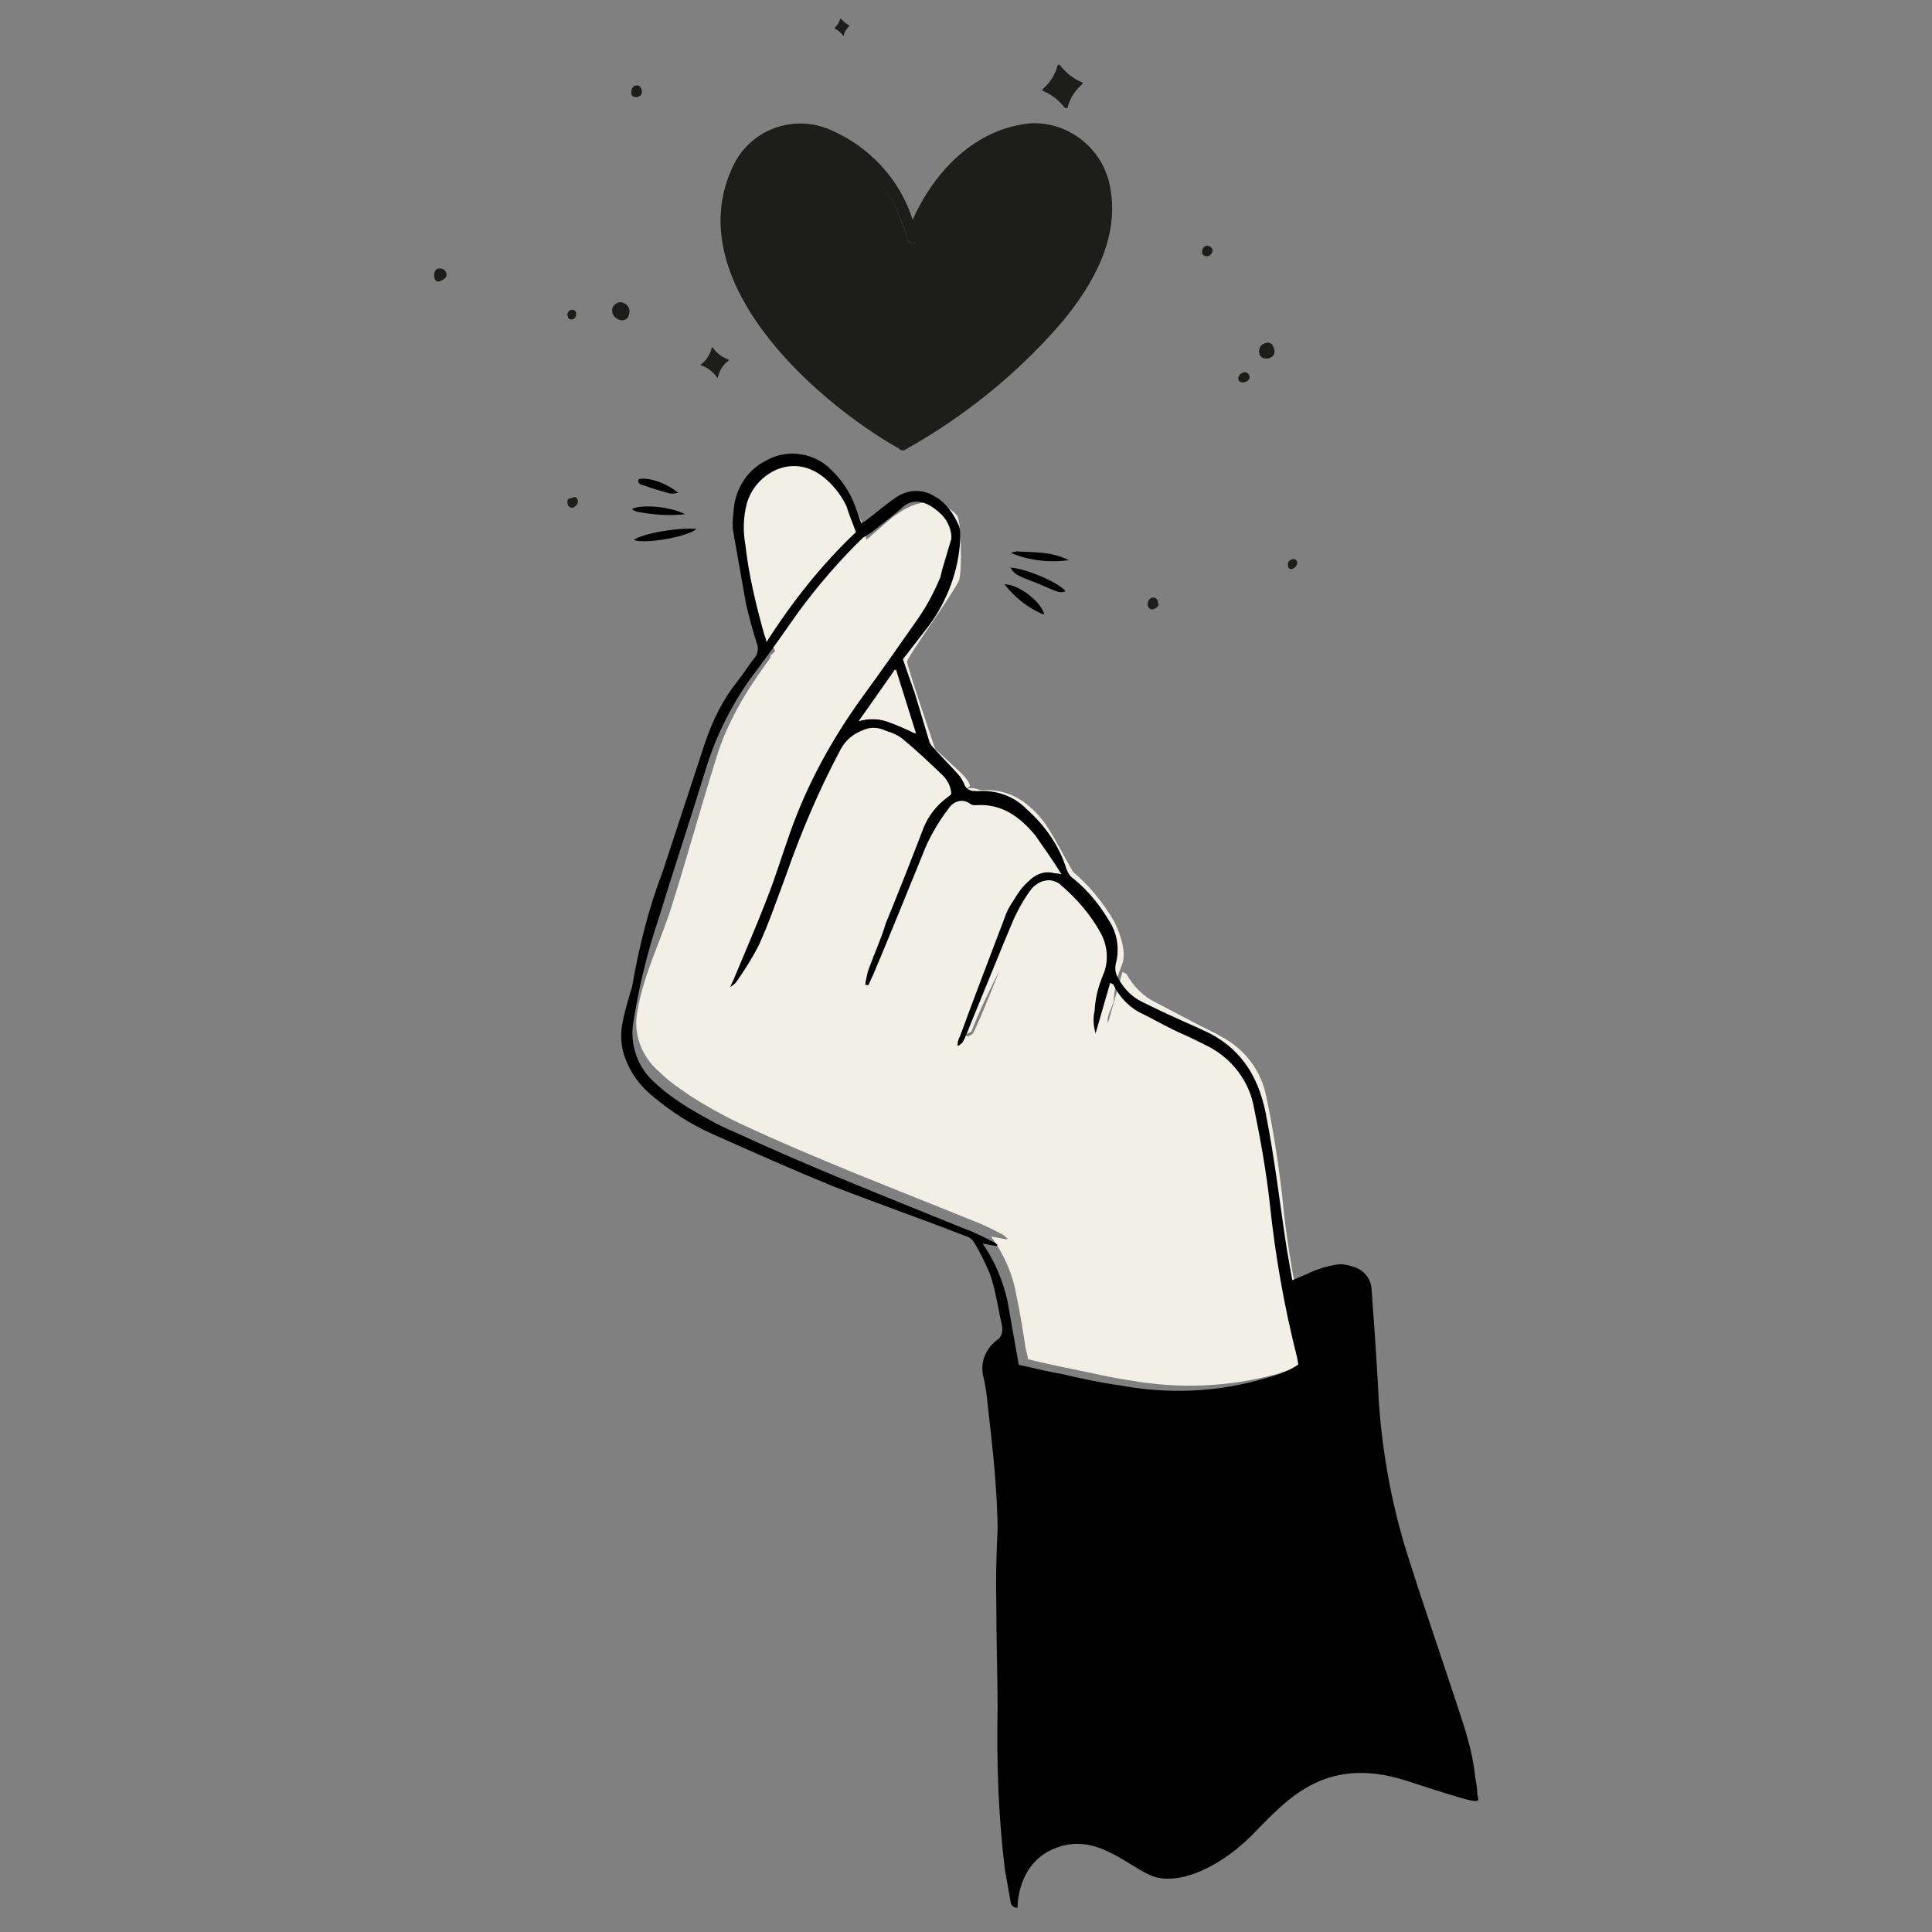 <?xml version="1.0" encoding="UTF-8"?> <!-- Generator: Adobe Illustrator 25.0.1, SVG Export Plug-In . SVG Version: 6.00 Build 0) --> <svg xmlns="http://www.w3.org/2000/svg" xmlns:xlink="http://www.w3.org/1999/xlink" version="1.1" id="Capa_1" x="0px" y="0px" viewBox="0 0 200 200" style="enable-background:new 0 0 200 200;" xml:space="preserve"><rect x="0" y="0" width="200" height="200" fill="#808080" stroke="none"/> <style type="text/css"> .st0{fill:#F2EFE7;} .st1{fill:#1D1D1B;} </style> <path class="st0" d="M81.7,47.9c0,0,1.6-0.3,3.2,0c1.6,0.3,4.2,5.2,4.6,7.2c0.4,1.9,7.2,22.3,7.2,22.3l-12.3,0.5l-5-12.6 c0,0-3.2-11.2-1.4-13.9C79.9,48.7,80.6,47.8,81.7,47.9z"></path> <path class="st0" d="M79.8,67.8c0.7-0.2,7.2-9.6,7.9-10.2c0.8-0.6,4.4-3.9,4.9-4.2c0.5-0.3,1.5-1.2,3.2-1.4c1.7-0.1,2.8,0.8,3.3,1.4 c0.4,0.7,0.5,5.5,0.2,6.6c-0.3,1-5.4,8-5.4,8.5s2.9,9,2.9,9l-16.9,25.9l-7.9-1.6L79.8,67.8z"></path> <path id="Trazado_38570_1_" class="st0" d="M76,101.1c0.3-0.1,0.5-0.3,0.7-0.5c0.9-1.3,1.7-2.6,2.4-3.9c1.1-2.4,1.9-4.8,2.8-7.3 c1.5-4.5,3.4-8.9,5.7-13.1c0.5-0.9,1.4-1.6,2.5-2.1c0.8-0.3,1.6-0.2,2.4,0.2c0.6,0.2,1.3,0.5,1.8,0.9c1.4,1.2,2.8,2.5,4.2,3.8 c0.5,0.5,1.9,1.6,1.9,2.3c-0.2,0.1-0.3,0.3-0.5,0.4c-1.1,0.8-1.7,2-2.2,3.2c-1.4,3.4-2.8,6.9-4.1,10.3c-0.7,1.7-1.1,3.3-1.7,5 c-0.1,0.4-0.5,0.8-0.6,1.2l-0.8-0.4c0.2-0.4,0.4-0.8,0.5-1.1c1.7-4.2,3.4-8.3,5.2-12.5c0.7-1.8,1.6-3.5,2.8-5 c0.4-0.8,1.4-1.1,2.2-0.8c0.2,0.1,0.5,0.1,0.7,0.1c2.7-0.1,4.6,1.3,6.1,3.2c1,1.3,2.4,4.2,3.3,5.6c-0.4,0-1.1,0.6-1.4,0.5 c-1-0.3-1.3-1.1-1.9-0.4c-0.5,0.6-0.3,0.8-0.7,1.5c-0.4,0.6-0.7,1.3-0.9,1.9c-1.6,4.2-4.2,8.4-5.8,12.6c-0.1,0.3-0.6,0.2-0.6,0.5 l0.2,0.1c0.2-0.1,0.4-0.2,0.5-0.3c0.3-0.5,0.5-1.1,0.8-1.7c1.6-3.8,3-7.5,4.6-11.3c0.5-1.1,1.2-2.2,1.9-3.3c0.4-0.6,1.2-1,2-0.9 c0.3,0,0.6,0.1,0.9,0.3c1.8,1.5,3.3,3.3,4.5,5.4c0.6,1.3,1.3,3.2,0.7,4.5c-0.5,1.2-0.7,2.2-0.8,3.5c-0.1,0.8-0.8,1.6-0.6,2.4 l1.5-5.3c0.2,0.1,0.3,0.2,0.4,0.2c0.7,1.3,1.8,2.4,3.1,3c1.3,0.7,2.7,1.4,4,2.1c0.9,0.5,1.9,0.9,2.7,1.4c2.5,1.3,4.2,3.6,4.7,6.3 c0.7,3.3,1.2,6.6,1.6,9.9c0.5,5.5,1.5,11,2.9,16.4c0,0.2,0.1,0.5,0.2,0.8c-1.1,0.7-2.2,1.1-3.5,1.5c-5,1.4-10.2,1.6-15.3,0.7 c-2.1-0.3-4.1-0.8-6.1-1.2c-1.5-0.3-2.9-0.6-4.5-1c0-0.3-0.1-0.6-0.2-1c-0.3-1.9-0.6-3.8-1-5.7c-0.4-2.2-1.3-4.2-2.6-6l1.6,0.3 l0.1-0.1c-0.2-0.1-0.3-0.3-0.5-0.4c-1-0.5-1.9-1-3-1.4c-8.1-3.3-16.3-6.4-24.2-10.1c-1.7-0.8-3.3-1.7-4.9-2.7 c-1.2-0.8-2.4-1.6-3.4-2.6c-1.9-1.6-2.8-4-2.3-6.4c0.6-3.7,2.5-7.4,3.6-11c1.6-5.1,3-10.2,4.6-15.3c1.2-3.9,3.5-7.5,6-10.8"></path> <path id="Trazado_38570_2_" class="st0" d="M94.4,60"></path> <g id="Grupo_37801_1_" transform="matrix(0.985, -0.174, 0.174, 0.985, -167.963, -5.57)"> <g id="Grupo_37797_1_" transform="translate(165.148 90.336)"> <path id="Trazado_38563_1_" d="M110.4,151.1c-7.9-4.1-12.6,0-16.7,2.9c-4.2,2.9-8.8,3.8-11.1,2.1c-2.4-1.7-4.8-5.2-9-4.4 c-4.3,0.8-5,5.4-5,5.4c-0.3,0-0.6-0.3-0.6-0.6v-0.1c0-1.2,0-2.3,0-3.4c0.3-5.7,1.1-11.2,2.2-16.8c0.6-3.5,1.1-7,1.7-10.4 c0.4-2.6,0.9-5.1,1.5-7.7c0.5-3.1,0.8-6.3,1-9.4c0.1-1.6,0.2-3.1,0.3-4.7c0-0.4,0-0.8,0-1.3c-0.2-1.6,0.5-3,2-3.8 c0.5-0.2,0.8-0.7,0.8-1.4c-0.1-1.8,0-3.6-0.3-5.5c-0.3-1.2-0.6-2.4-1.1-3.6c-0.2-0.4-0.5-0.6-0.9-0.8c-4.1-2.5-8.4-4.9-12.5-7.4 c-3.8-2.4-7.5-4.9-11.2-7.4c-2.1-1.4-3.9-3.1-5.5-5c-1.1-1.3-1.8-2.7-2.1-4.4c-0.2-1.1-0.1-2.3,0.3-3.4c0.4-1.1,0.9-2.1,1.4-3.1 c0.1-0.2,0.2-0.4,0.3-0.6c1.4-3.9,3.1-7.7,5.2-11.2c2.2-4.1,4.4-8.2,6.6-12.3c1.2-2.2,2.6-4.1,4.4-5.7c0.8-0.7,1.5-1.5,2.3-2.2 c0.3-0.3,0.5-0.8,0.4-1.3c-0.2-1.4-0.3-2.8-0.4-4.2c0-2.5,0-5.1,0-7.7c0-0.8,0.3-1.6,0.5-2.4C65.5,7.3,67,5.7,69,5.1 c2.2-0.8,4.7-0.1,6.2,1.7c1.1,1.4,1.8,2.9,2.1,4.6c0.1,0.5,0.2,1.1,0.3,1.8c0.3-0.1,0.5-0.2,0.7-0.3c1.2-0.6,2.3-1.3,3.5-1.8 c1.3-0.5,2.7-0.3,3.8,0.7c1,0.8,1.6,2.1,1.9,3.4c0.1,0.5,0,0.9-0.1,1.4c-0.7,3.1-2.4,6-4.7,8.2c-1.1,1-2.2,2-3.3,3 c0.2,1.3,0.4,2.5,0.6,3.7c0.2,1.7,0.4,3.4,0.6,5.1c0,0.3,0.2,0.6,0.4,0.9c0.6,1,1.4,2.1,2,3.1c0.2,0.3,0.3,0.7,0.4,1 c0,0.4,0.4,0.8,0.8,0.9c0.2,0,0.3,0.1,0.5,0.1c1.9,0.2,3.6,1.2,4.6,2.7c1.6,2,2.7,4.4,3,6.9c0.1,0.4,0.2,0.7,0.5,1 c1.4,1.6,2.4,3.5,3.1,5.5c0.4,1.3,0.3,2.7-0.3,4c-0.2,0.5-0.2,1,0,1.5c0.4,1.2,1.1,2.2,2.1,2.9c1.1,0.8,2.2,1.6,3.4,2.4 c0.7,0.5,1.5,1,2.2,1.5c3.4,2.3,4.8,5.5,4.9,9.6c0.1,4.8-0.2,9.6-0.3,14.3c0,1,0,2,0,3.2c0.8-0.2,1.4-0.3,2.1-0.5 c0.8-0.2,1.7-0.3,2.6-0.3c0.6,0,1.2,0.2,1.7,0.5c1.1,0.5,1.7,1.6,1.5,2.8c-0.4,3.9-0.8,7.8-1.3,11.7c-0.5,5-0.5,10.1,0.1,15.1 c0.7,5.5,1.6,11,2.4,16.6c0.4,2.8,0.8,5.2,0.6,8c0,0.4,0,1.4-0.1,1.8C117.5,154.8,118.3,155.3,110.4,151.1z M86.5,16.4 c0.2-0.7,0-1.9-0.6-2.7c-0.6-0.8-1.3-1.5-2.2-1.7c-1-0.2-1.6,0.3-1.9,0.5c-0.3,0.2-3.3,1.8-3.3,1.8l-1,0.4c-2.8,1.9-5.5,4.1-8,6.5 c-1.6,1.6-3.3,3.3-5,4.9c-3,2.7-5.5,6-7.3,9.6c-2.4,4.7-4.9,9.3-7.3,14c-1.8,3.3-3.3,6.7-4.5,10.2c-0.8,2.2-0.4,4.8,1.1,6.6 c0.8,1.1,1.9,2.2,2.9,3.1c1.4,1.2,2.8,2.4,4.4,3.4c7,4.9,14.4,9.4,21.7,14c0.9,0.5,1.8,1.2,2.6,1.8c0.2,0.1,0.3,0.3,0.4,0.4 l-0.1,0.1L77,88.8c0.9,1.9,1.4,4.1,1.5,6.3c0,1.9,0,3.8,0,5.7c0,0.3,0,0.7,0,1c1.5,0.6,2.8,1.2,4.2,1.7c1.9,0.8,3.8,1.6,5.7,2.2 c4.8,1.8,9.9,2.5,15,1.9c1.3-0.1,2.5-0.3,3.6-0.8c0-0.3,0-0.5,0-0.7c-0.4-5.5-0.4-10.9,0-16.4c0.2-3.3,0.2-6.6,0.1-9.9 c0-2.7-1.3-5.3-3.5-7c-0.8-0.6-1.6-1.2-2.5-1.8c-1.2-0.8-2.4-1.8-3.6-2.7c-1.2-0.8-2.1-2.1-2.5-3.5c0-0.1-0.1-0.1-0.3-0.3 l-2.4,4.9c-0.1-0.8,0-1.6,0.3-2.3c0.3-1.3,0.8-2.4,1.5-3.5c0.8-1.2,1-2.7,0.6-4.1c-0.7-2.2-1.9-4.2-3.4-6 c-0.2-0.2-0.5-0.4-0.8-0.5c-0.7-0.2-1.5,0-2.1,0.5c-0.9,0.8-1.7,1.8-2.4,2.8c-2.2,3.4-4.3,6.8-6.4,10.1c-0.3,0.5-0.6,1-1,1.5 c-0.1,0.1-0.3,0.2-0.5,0.3L78,68.1c0.1-0.3,0.2-0.6,0.4-0.8c2.2-3.8,4.5-7.6,6.7-11.3c0.3-0.6,0.8-1.2,1.3-1.7 c0.5-0.6,1.1-1.2,1.8-1.6c0.8-0.6,1.8-0.8,2.7-0.4c0.2,0.1,0.5,0.1,0.8,0.3c-0.6-1.5-1.3-3-2-4.5c-1.2-2.1-2.8-3.8-5.4-4.1 c-0.2,0-0.5-0.1-0.6-0.2C83,43,82,43.2,81.4,43.8c-1.4,1.3-2.6,2.7-3.6,4.4c-2.4,3.8-4.7,7.5-7.1,11.2c-0.2,0.3-0.5,0.7-0.7,1 l-0.3-0.1c0.1-0.4,0.3-0.8,0.5-1.3c0.9-1.6,1.9-3,2.7-4.6c1.9-3,3.8-6.1,5.6-9.1c0.7-1.1,1.7-2,2.9-2.6c0.2-0.1,0.4-0.2,0.5-0.3 c0.1-0.7-0.1-1.4-0.5-2c-1.1-1.5-2.2-3-3.4-4.4c-0.4-0.5-1-0.9-1.6-1.2c-0.7-0.5-1.5-0.7-2.3-0.5c-1.1,0.2-2,0.7-2.7,1.6 c-2.9,3.7-5.5,7.7-7.8,11.8c-1.3,2.2-2.5,4.4-4,6.6c-0.9,1.2-1.9,2.3-3,3.4c-0.2,0.2-0.5,0.3-0.7,0.4c0.3-0.5,0.5-0.7,0.6-0.9 c1.6-2.5,3.2-4.9,4.7-7.4c1.3-2.1,2.4-4.3,3.6-6.4c2.6-4.6,5.9-8.7,9.7-12.4c2.4-2.3,4.7-4.6,7.1-7c1.2-1.2,2.2-2.5,3.1-3.9 c0.1-0.2,0.2-0.5,0.3-0.7 M73.8,33.3c1-0.1,2.1,0.1,3,0.6c0.9,0.5,1.8,1.1,2.6,1.7c-0.3-2.3-0.6-4.6-0.9-6.9L73.8,33.3z"></path> <path id="Trazado_38564_1_" d="M54.1,10.8c1-0.5,4.7-0.5,6.6,0C59.9,11.4,55.4,11.5,54.1,10.8z"></path> <path id="Trazado_38565_1_" d="M92,20.4c1.4,0.3,4.6,2.3,5.2,3.4c-0.6,0.1-0.6,0.1-2.7-1.3C92.3,21.2,92.3,21.1,92,20.4z"></path> <path id="Trazado_38566_1_" d="M98.1,20.7c-2.1-0.1-4.1-0.7-5.8-1.8c0.3,0,0.5-0.1,0.8,0C94.8,19.3,96.5,19.5,98.1,20.7z"></path> <path id="Trazado_38567_1_" d="M94.6,25.8c-1.5-0.9-2.7-2.3-3.5-3.8C92.5,22.2,94.6,24.5,94.6,25.8z"></path> <path id="Trazado_38568_1_" d="M59.8,9.1C58.2,9,56.6,8.6,55,8c-0.2-0.1-0.4-0.2-0.5-0.4C55.5,7.3,58.4,8,59.8,9.1z"></path> <path id="Trazado_38569_1_" d="M55.7,4.7c0.9-0.1,2.7,0.8,3.8,2.1c-0.3,0-0.6,0-0.9-0.1c-0.8-0.4-1.7-0.8-2.5-1.3 C55.8,5.3,55.5,5.1,55.7,4.7z"></path> <path class="st0" d="M76.9,14c-4.1,2.7-7.8,6-11.1,9.6c0-0.5-0.1-0.7-0.1-0.9c-0.3-3.1-0.5-6.3-0.3-9.4c0-1.5,0.3-2.9,0.9-4.2 c1.4-2.9,5.8-4.6,8.6-0.9c0.7,0.9,1.2,1.9,1.5,3C76.5,12,76.7,12.9,76.9,14z M73.8,33.3l4.6-4.6c0.3,2.4,0.6,4.6,0.9,6.9 c-0.8-0.6-1.7-1.2-2.6-1.7C75.9,33.4,74.9,33.2,73.8,33.3z"></path> </g> <g id="Grupo_37799_1_" transform="translate(159.468 42.852)"> <g id="Grupo_37798_1_"> <path id="Trazado_38573_1_" class="st1" d="M63.5,34.8c-0.1,0.5-0.3,0.9-0.8,0.9c-0.5,0-1-0.5-1-1c0-0.5,0.3-0.8,0.8-0.9 c0,0,0,0,0.1,0C63,33.8,63.5,34.2,63.5,34.8z"></path> <path id="Trazado_38574_1_" class="st1" d="M128.5,50.5c0,0.4-0.3,0.7-0.8,0.7h0c-0.4,0-0.8-0.2-0.8-0.7c0-0.5,0.3-0.8,0.7-0.9 c0,0,0.1,0,0.1,0C128.2,49.5,128.5,49.8,128.5,50.5z"></path> <path id="Trazado_38575_1_" class="st1" d="M45.5,27.8c0,0.3-0.3,0.5-0.7,0.6c-0.3,0.1-0.5,0-0.6-0.3c0,0,0-0.1,0-0.2 c0-0.3,0.1-0.7,0.5-0.8C45.1,27.1,45.5,27.3,45.5,27.8C45.5,27.7,45.5,27.8,45.5,27.8z"></path> <path id="Trazado_38576_1_" class="st1" d="M68.7,12.6c0,0.4-0.2,0.6-0.6,0.6c-0.3,0-0.6-0.2-0.5-0.5c0-0.3,0.2-0.7,0.6-0.7 C68.5,12,68.7,12.2,68.7,12.6C68.7,12.5,68.7,12.6,68.7,12.6z"></path> <path id="Trazado_38577_1_" class="st1" d="M111.5,74.7c-0.3,0-0.5-0.2-0.5-0.5c0-0.3,0.2-0.6,0.5-0.7c0,0,0.1,0,0.1,0 c0.3,0,0.5,0.2,0.5,0.5c0,0,0,0.1,0,0.1C112.2,74.5,111.9,74.6,111.5,74.7z"></path> <path id="Trazado_38578_1_" class="st1" d="M125.5,52.7c0,0.3-0.3,0.5-0.7,0.5c-0.3,0-0.5-0.2-0.5-0.4v0c0-0.3,0.3-0.6,0.6-0.6 l0,0C125.2,52.1,125.5,52.4,125.5,52.7z"></path> <path id="Trazado_38579_1_" class="st1" d="M123.5,38.6c0.3,0.1,0.5,0.3,0.5,0.5c0,0.3-0.3,0.6-0.6,0.6c-0.2,0-0.4-0.1-0.5-0.3 c0,0,0-0.1,0-0.2C122.9,38.9,123.2,38.6,123.5,38.6z"></path> <path id="Trazado_38580_1_" class="st1" d="M54.8,53.3c0,0.3-0.3,0.5-0.6,0.6c-0.3,0-0.5-0.2-0.5-0.5c0-0.3,0.1-0.6,0.5-0.5 C54.5,52.8,54.8,52.8,54.8,53.3z"></path> <path id="Trazado_38581_1_" class="st1" d="M57.5,33.7c0.3,0,0.5,0.1,0.5,0.4c0,0.3-0.2,0.6-0.5,0.6c0,0,0,0,0,0 c-0.2,0-0.4-0.1-0.4-0.3c0,0,0-0.1,0-0.1C57,34.1,57.2,33.8,57.5,33.7z"></path> <path id="Trazado_38582_1_" class="st1" d="M127,72.5c0,0.3-0.3,0.5-0.6,0.6c-0.2,0-0.4-0.1-0.4-0.3c0,0,0,0,0-0.1 c0-0.4,0.2-0.5,0.5-0.6c0.2,0,0.4,0,0.5,0.3C127,72.5,127,72.5,127,72.5z"></path> <path id="Trazado_38583_1_" class="st1" d="M111.5,22c-0.4-0.8-1.1-1.6-1.9-2.1c-0.1,0-0.1-0.1,0-0.2c0,0,0,0,0,0 c0.8-0.5,1.5-1.2,1.9-2.1c0-0.1,0.1-0.1,0.2-0.1c0,0,0,0,0.1,0.1c0.4,0.8,1.1,1.6,1.9,2.1c0.1,0,0.1,0.1,0,0.2c0,0,0,0,0,0 c-0.8,0.5-1.5,1.2-1.9,2.1C111.8,22.1,111.7,22.1,111.5,22C111.6,22,111.5,22,111.5,22z"></path> <path id="Trazado_38584_1_" class="st1" d="M71.2,43.2c-0.3-0.6-0.8-1.2-1.4-1.5c0,0-0.1-0.1,0-0.1l0,0c0.6-0.3,1.1-0.8,1.4-1.5 c0,0,0.1-0.1,0.1,0c0,0,0,0,0,0c0.3,0.6,0.8,1.2,1.4,1.5c0,0,0.1,0.1,0,0.1l0,0c-0.6,0.3-1.1,0.8-1.4,1.5 C71.3,43.3,71.3,43.3,71.2,43.2C71.2,43.3,71.2,43.3,71.2,43.2z"></path> <path id="Trazado_38585_1_" class="st1" d="M90.2,10.6c-0.2-0.3-0.4-0.6-0.7-0.8c0,0,0,0,0-0.1c0,0,0,0,0,0 c0.3-0.2,0.6-0.5,0.7-0.8c0,0,0,0,0.1,0c0,0,0,0,0,0c0.2,0.3,0.4,0.6,0.7,0.8c0,0,0,0,0,0.1c0,0,0,0,0,0 c-0.3,0.2-0.6,0.5-0.7,0.8C90.3,10.7,90.2,10.7,90.2,10.6C90.2,10.7,90.2,10.6,90.2,10.6z"></path> </g> </g> <g id="Grupo_37800_1_" transform="translate(192.355 53.619)"> <path id="Trazado_38586_1_" class="st1" d="M56.1,42C56.1,42,56,42,56.1,42c-7.7-6.4-15.7-17.1-13.3-26.6c0.9-3.8,3.8-6.3,7.1-6.3 c1.2,0,2.3,0.3,3.3,0.8c4.6,2.2,6.6,7.5,7,11.8c0,0.1,0,0.1,0,0.2c0.1,0.2,0.3,0.3,0.4,0.3c0,0,0.1,0,0.2,0l0.1,0.1L60.9,22 c0.1,0,0.2-0.1,0.2-0.2c3-5.4,7.9-8.6,12.9-8.6h0.2c1.9,0,3.7,0.8,4.8,2.3c1.6,2.2,2,4.9,1.4,7.6c-1.1,4.6-5.3,8.2-9.3,11.2 C66.5,37.6,61.5,40.2,56.1,42C56.1,42,56.1,42,56.1,42z"></path> <path id="Trazado_38587_1_" class="st1" d="M74.9,12.2c-5.7-0.5-10.7,3.1-13.8,7.7c-0.6-4.4-3.1-8.2-6.7-10.6 c-3.4-2.3-8-1.6-10.5,1.7c-7.8,10.5,3.6,25.3,11.7,32l0,0c0.1,0.2,0.4,0.3,0.6,0.2C62.8,40.9,69,37.5,74.5,33 c3.9-3.3,7.5-7.7,7.3-13.1C81.7,16,78.7,12.7,74.9,12.2z M71,34.2c-4.6,3.3-9.6,5.8-14.9,7.7C49.1,36,40.5,25.1,43,15.5 c1.3-4.8,5.7-7.7,10.3-5.4c4.3,2.1,6.5,7.1,6.9,11.6v0c0,0.1,0,0.1,0,0.2l0,0c0.2,0.3,0.5,0.4,0.8,0.3c0,0,0,0,0.1,0c0,0,0,0,0,0 c0.1,0,0.2-0.2,0.2-0.3c2.7-4.7,7.2-8.5,12.9-8.5c5.2,0.1,7.1,5.4,6,9.7C79.1,27.8,74.6,31.5,71,34.2z"></path> </g> </g> </svg> 